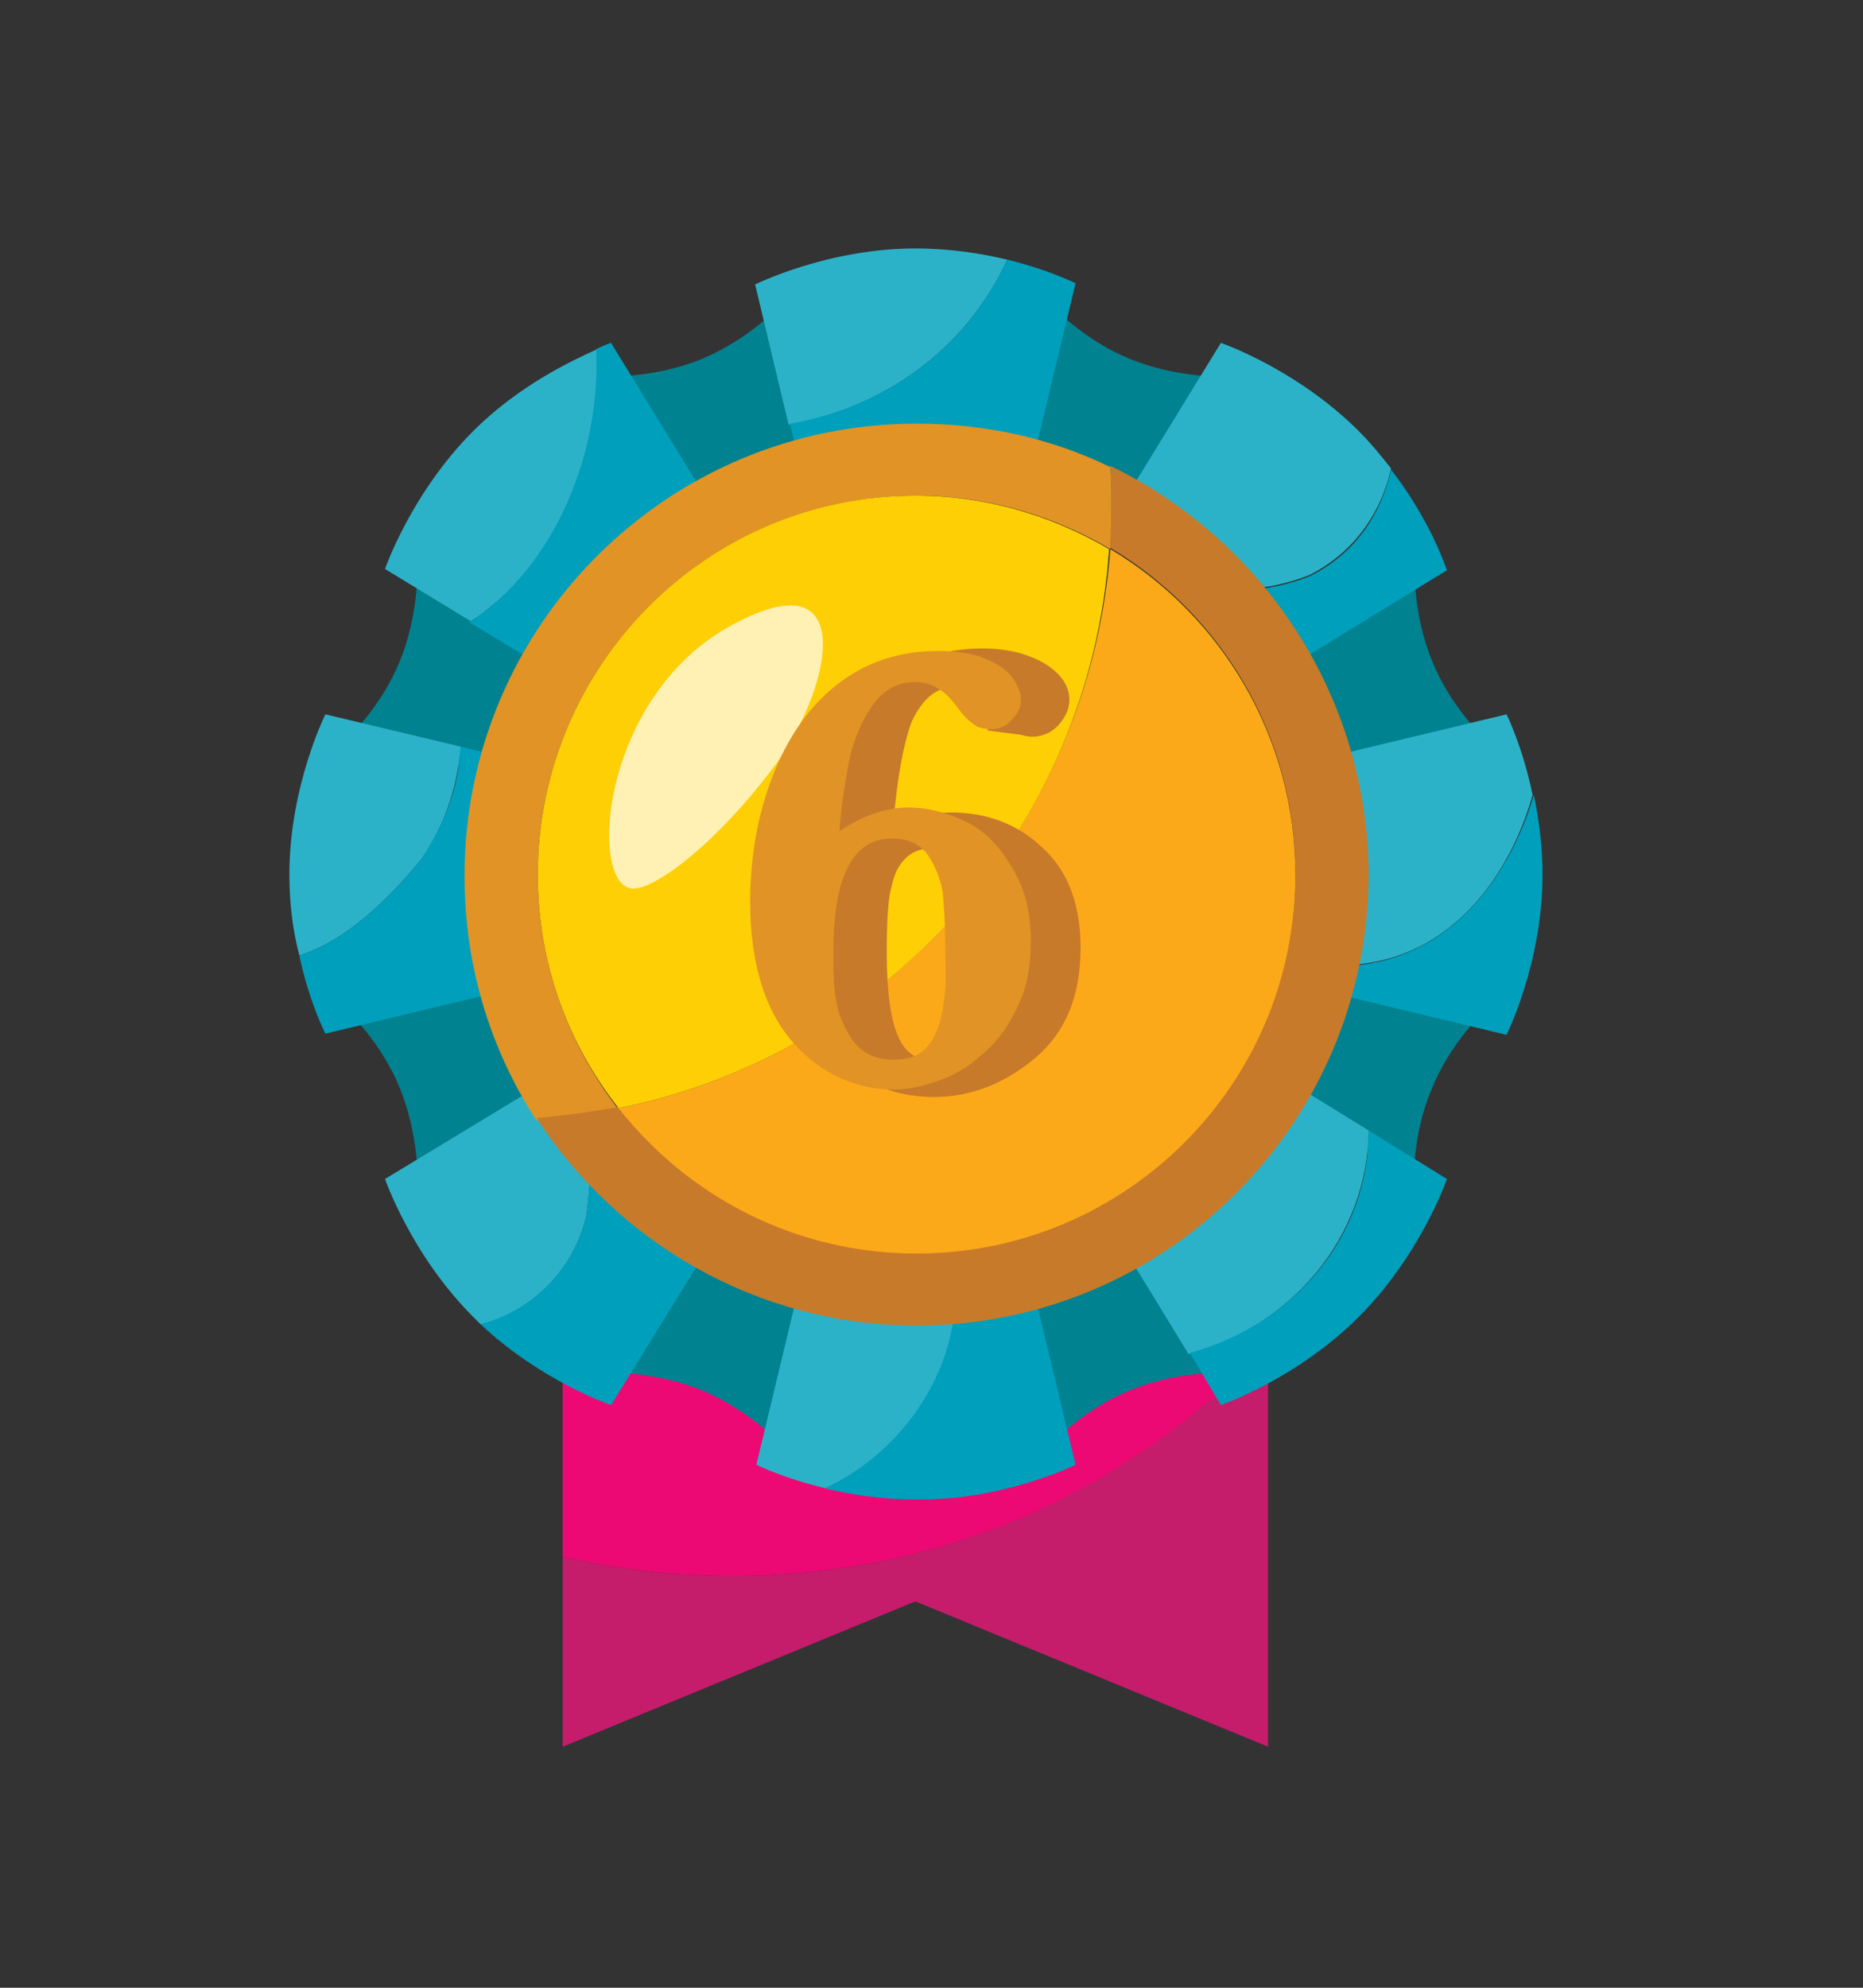 <?xml version="1.0" encoding="utf-8"?>
<!-- Generator: Adobe Illustrator 24.0.1, SVG Export Plug-In . SVG Version: 6.00 Build 0)  -->
<svg version="1.1" id="Layer_1" xmlns="http://www.w3.org/2000/svg" x="0px" y="0px"
     viewBox="0 0 150 160" style="enable-background:new 0 0 150 160;" xml:space="preserve">
<rect x="0" y="0" width="150" height="160" fill="#333333" stroke="none"/>
<style type="text/css">
	.st0{fill:#ED0973;}
	.st1{fill:#C51C6B;}
	.st2{fill:#008290;}
	.st3{fill:#2CB2C8;}
	.st4{fill:#009FBB;}
	.st5{fill:#E19326;}
	.st6{fill:#C77A29;}
	.st7{fill:#FBA919;}
	.st8{fill:#FECF05;}
	.st9{opacity:0.7;fill:#FFFFFF;}
</style>
<g>
	<g>
		<g>
			<path class="st0" d="M102.2,108.2V106H45.3v19.3C52.8,127.1,79.9,131.5,102.2,108.2z"/>
			<path class="st1" d="M45.3,125.3v15.3l28.4-11.7l28.4,11.7v-32.4C79.9,131.5,52.8,127.1,45.3,125.3z"/>
		</g>
		<g>
			<g>
				<g>
					<path class="st2" d="M56.5,28.9c-3.7,1.5-7.3,1.4-7.3,1.4l7.2,12l9.7-4l-3.4-13.6C62.7,24.7,60.3,27.3,56.5,28.9z"/>
					<path class="st2" d="M91,111.9c-3.7,1.5-6.2,4.2-6.2,4.2l-3.4-13.6l9.7-4l7.2,12C98.2,110.5,94.7,110.4,91,111.9z"/>
				</g>
				<g>
					<path class="st2" d="M115.3,53.2c-1.5-3.7-1.4-7.3-1.4-7.3l-12,7.2l4,9.7l13.6-3.4C119.4,59.3,116.8,56.9,115.3,53.2z"/>
					<path class="st2" d="M32.2,87.6c-1.5-3.7-4.2-6.2-4.2-6.2L41.7,78l4,9.7l-12,7.2C33.6,94.9,33.7,91.3,32.2,87.6z"/>
				</g>
			</g>
			<g>
				<g>
					<path class="st2" d="M91,28.9c-3.7-1.5-6.2-4.2-6.2-4.2l-3.4,13.6l9.7,4l7.2-12C98.2,30.3,94.7,30.4,91,28.9z"/>
					<path class="st2" d="M56.5,111.9c-3.7-1.5-7.3-1.4-7.3-1.4l7.2-12l9.7,4l-3.4,13.6C62.7,116.1,60.3,113.5,56.5,111.9z"/>
				</g>
				<g>
					<path class="st2" d="M115.3,87.6c1.5-3.7,4.2-6.2,4.2-6.2L105.8,78l-4,9.7l12,7.2C113.9,94.9,113.7,91.3,115.3,87.6z"/>
					<path class="st2" d="M32.2,53.2c1.5-3.7,1.4-7.3,1.4-7.3l12,7.2l-4,9.7l-13.6-3.4C28.1,59.3,30.7,56.9,32.2,53.2z"/>
				</g>
			</g>
		</g>
		<g>
			<g>
				<path class="st3" d="M81.1,20.9C79,20.4,76.5,20,73.7,20c-7.1,0-12.9,2.9-12.9,2.9l2.7,11.3C71.2,32.8,77.8,28.1,81.1,20.9z"/>
				<path class="st4" d="M81.1,20.9c-3.3,7.2-9.9,11.9-17.5,13.2l0.9,3.7H83l3.6-15C86.6,22.8,84.4,21.7,81.1,20.9z"/>
				<path class="st3" d="M76.9,102.9H64.5l-3.6,15c0,0,2.2,1.1,5.6,1.9C72.9,116.8,77.5,110,76.9,102.9z"/>
				<path class="st4" d="M86.6,117.9l-3.6-15h-6.1c0.5,7-4,13.9-10.5,16.9c2.1,0.5,4.6,0.9,7.3,0.9
					C80.8,120.8,86.6,117.9,86.6,117.9z"/>
			</g>
			<g>
				<path class="st3" d="M123.4,64c-0.8-3.9-2.1-6.5-2.1-6.5l-15,3.6v16.5C115.2,78.5,121.1,72,123.4,64z"/>
				<path class="st4" d="M106.3,77.7v2l15,3.6c0,0,2.9-5.8,2.9-12.9c0-2.3-0.3-4.5-0.7-6.4C121.1,72,115.2,78.5,106.3,77.7z"/>
				<path class="st3" d="M33.9,69.2c2-2.9,2.9-5.9,3.2-9.1l-10.9-2.6c0,0-2.9,5.8-2.9,12.9c0,2.4,0.3,4.6,0.8,6.5
					C28,75.7,31.5,72.1,33.9,69.2z"/>
				<path class="st4" d="M37.1,60.1c-0.2,3.2-1.2,6.1-3.2,9.1c-2.4,2.9-5.9,6.5-9.8,7.7c0.8,3.8,2.1,6.3,2.1,6.3l15-3.6V61.1
					L37.1,60.1z"/>
			</g>
			<g>
				<path class="st3" d="M48.1,28.1c-2,0.9-6.3,2.9-10,6.6c-5,5-7.1,11.1-7.1,11.1l6.9,4.2C44.9,45.5,48.5,36.3,48.1,28.1z"/>
				<path class="st4" d="M57.3,40.8l-8.1-13.2c0,0-0.4,0.1-1.2,0.5c0.4,8.2-3.2,17.4-10.2,22l6.3,3.8L57.3,40.8z"/>
				<path class="st3" d="M110.2,91l-6.8-4.2L90.2,100l5.5,9C104.1,106.7,110.1,99.5,110.2,91z"/>
				<path class="st4" d="M110.2,91c0,8.5-6,15.6-14.4,17.9l2.5,4.2c0,0,6.1-2.1,11.1-7.1c5-5,7.1-11.1,7.1-11.1L110.2,91z"/>
			</g>
			<g>
				<path class="st3" d="M105.4,46.3c3.6-1.8,5.8-5,6.6-8.6c-0.8-1-1.6-2-2.6-3c-5-5-11.1-7.1-11.1-7.1l-8.1,13.2l6.7,6.7
					C99.8,47.6,102.6,47.4,105.4,46.3z"/>
				<path class="st4" d="M116.5,45.9c0,0-1.3-4-4.5-8.1c-0.8,3.6-2.9,6.8-6.6,8.6c-2.8,1.1-5.7,1.3-8.5,1.2l6.4,6.4L116.5,45.9z"/>
				<path class="st3" d="M47.2,97.9c0.4-2.6,0.4-5.2,0.2-7.8l-3.2-3.2L31,94.9c0,0,2.1,6.1,7.1,11.1c0.2,0.2,0.4,0.4,0.6,0.6
					C42.8,105.6,46.2,102.2,47.2,97.9z"/>
				<path class="st4" d="M57.3,100l-9.9-9.9c0.1,2.6,0.2,5.2-0.2,7.8c-1,4.3-4.4,7.6-8.5,8.7c4.9,4.6,10.5,6.5,10.5,6.5L57.3,100z"
					/>
			</g>
		</g>
		<g>
			<path class="st5" d="M43.3,70.4c0-16.8,13.6-30.5,30.5-30.5c5.7,0,11,1.6,15.6,4.3c0.1-1.2,0.1-2.4,0.1-3.5c0-1.1,0-2.1-0.1-3.1
				c-4.7-2.3-10-3.5-15.6-3.5c-20.1,0-36.4,16.3-36.4,36.4c0,7.3,2.1,14,5.8,19.7c2.3-0.1,4.5-0.4,6.6-0.9
				C45.7,84,43.3,77.5,43.3,70.4z"/>
			<path class="st6" d="M89.4,37.5c0.1,1,0.1,2.1,0.1,3.1c0,1.2-0.1,2.4-0.1,3.5c8.9,5.3,14.9,15.1,14.9,26.2
				c0,16.8-13.6,30.5-30.5,30.5c-9.7,0-18.4-4.6-24-11.7c-2.2,0.4-4.4,0.7-6.6,0.9c6.5,10,17.8,16.7,30.6,16.7
				c20.1,0,36.4-16.3,36.4-36.4C110.1,55.9,101.6,43.4,89.4,37.5z"/>
			<path class="st7" d="M49.8,89.2c5.6,7.1,14.2,11.7,24,11.7c16.8,0,30.5-13.6,30.5-30.5c0-11.1-6-20.9-14.9-26.2
				C87.7,66.6,71.3,84.9,49.8,89.2z"/>
			<path class="st8" d="M43.3,70.4c0,7.1,2.4,13.6,6.5,18.8c21.5-4.3,38-22.6,39.5-45c-4.6-2.7-9.9-4.3-15.6-4.3
				C56.9,39.9,43.3,53.6,43.3,70.4z"/>
		</g>
		<path class="st9" d="M51.3,71.5c-4,0.8-3.3-15,7.3-21c10.6-6,8.5,4.7,3.8,11.1C57.6,68,53.1,71.2,51.3,71.5z"/>
	</g>
	<g>
		<g>
			<path class="st6" d="M71.9,66.6c1.5-0.8,3.1-1.2,4.7-1.2c2.8,0,5.3,0.9,7.3,2.8c2.1,1.9,3.1,4.6,3.1,8.1c0,3.9-1.2,6.8-3.7,8.9
				c-2.4,2-5.1,3.1-8.1,3.1c-3.4,0-6.3-1.3-8.7-4c-2.4-2.6-3.6-6.4-3.6-11.3c0-3.6,0.6-7.1,1.8-10.3c1.2-3.3,3.1-5.9,5.8-7.7
				c2.7-1.9,5.5-2.8,8.6-2.8c2,0,3.6,0.4,5,1.2c1.3,0.8,2,1.8,2,2.9c0,0.8-0.3,1.4-0.9,2.1c-0.6,0.6-1.3,0.9-2.1,0.9
				c-1.1,0-2.2-0.8-3.3-2.4c-0.8-1.1-1.7-1.6-2.9-1.6c-1.5,0-2.6,0.9-3.5,2.8C72.7,60,72.2,62.9,71.9,66.6z M71.4,76.7
				c0,3.1,0.3,5.3,0.9,6.7c0.6,1.4,1.6,2,2.9,2c1.1,0,2-0.5,2.5-1.6c0.5-1.1,0.8-3.1,0.8-6c0-4-0.3-6.5-0.9-7.7
				c-0.6-1.2-1.5-1.8-2.7-1.8c-0.8,0-1.5,0.3-2,0.8c-0.6,0.6-0.9,1.3-1.1,2.2C71.5,72.3,71.4,74.1,71.4,76.7z"/>
		</g>
		<polygon class="st6" points="83.4,59.3 79.5,58.8 80.5,56.1 84.1,54.8 85.3,55.6 		"/>
		<g>
			<path class="st5" d="M83,75.8c0,1.9-0.3,3.6-1,5.1c-0.7,1.5-1.5,2.7-2.6,3.7c-1.1,1-2.2,1.8-3.6,2.3c-1.3,0.5-2.6,0.8-3.9,0.8
				c-1.2,0-2.4-0.2-3.7-0.7c-1.3-0.5-2.6-1.3-3.8-2.5c-1.2-1.2-2.2-2.7-2.9-4.7c-0.7-2-1.1-4.4-1.1-7.2c0-3.6,0.6-7,1.8-10.1
				c1.2-3.1,2.9-5.6,5.2-7.4c2.3-1.8,5-2.7,8.1-2.7c1.6,0,2.9,0.2,3.8,0.6c1,0.4,1.7,0.9,2.2,1.5c0.4,0.6,0.7,1.2,0.7,1.8
				c0,0.6-0.2,1.1-0.7,1.6c-0.4,0.5-1,0.8-1.7,0.8c-0.4,0-0.8-0.1-1.1-0.2c-0.3-0.2-0.6-0.4-0.9-0.7c-0.3-0.3-0.6-0.7-0.9-1.1
				c-0.9-1.2-2-1.8-3.2-1.8c-1.5,0-2.7,0.7-3.6,2.1c-0.9,1.4-1.5,2.9-1.8,4.6c-0.3,1.7-0.6,3.4-0.7,5.3c1.9-1.3,3.8-1.9,5.5-1.9
				c1.6,0,3.1,0.4,4.6,1.1c1.5,0.7,2.7,1.9,3.7,3.6C82.5,71.4,83,73.4,83,75.8z M76.1,75.5c0-1.3-0.1-2.5-0.2-3.7
				c-0.2-1.1-0.6-2.1-1.2-3c-0.7-0.9-1.6-1.3-2.9-1.3c-3.1,0-4.7,3-4.7,9.1c0,1.1,0,2.1,0.1,3.1c0.1,0.9,0.3,1.9,0.7,2.7
				s0.8,1.6,1.5,2.1c0.6,0.5,1.5,0.8,2.5,0.8c1,0,1.8-0.2,2.4-0.7c0.6-0.5,1-1.2,1.3-2.1c0.3-0.9,0.4-1.8,0.5-2.8
				S76.1,77.2,76.1,75.5z"/>
		</g>
	</g>
</g>
</svg>
